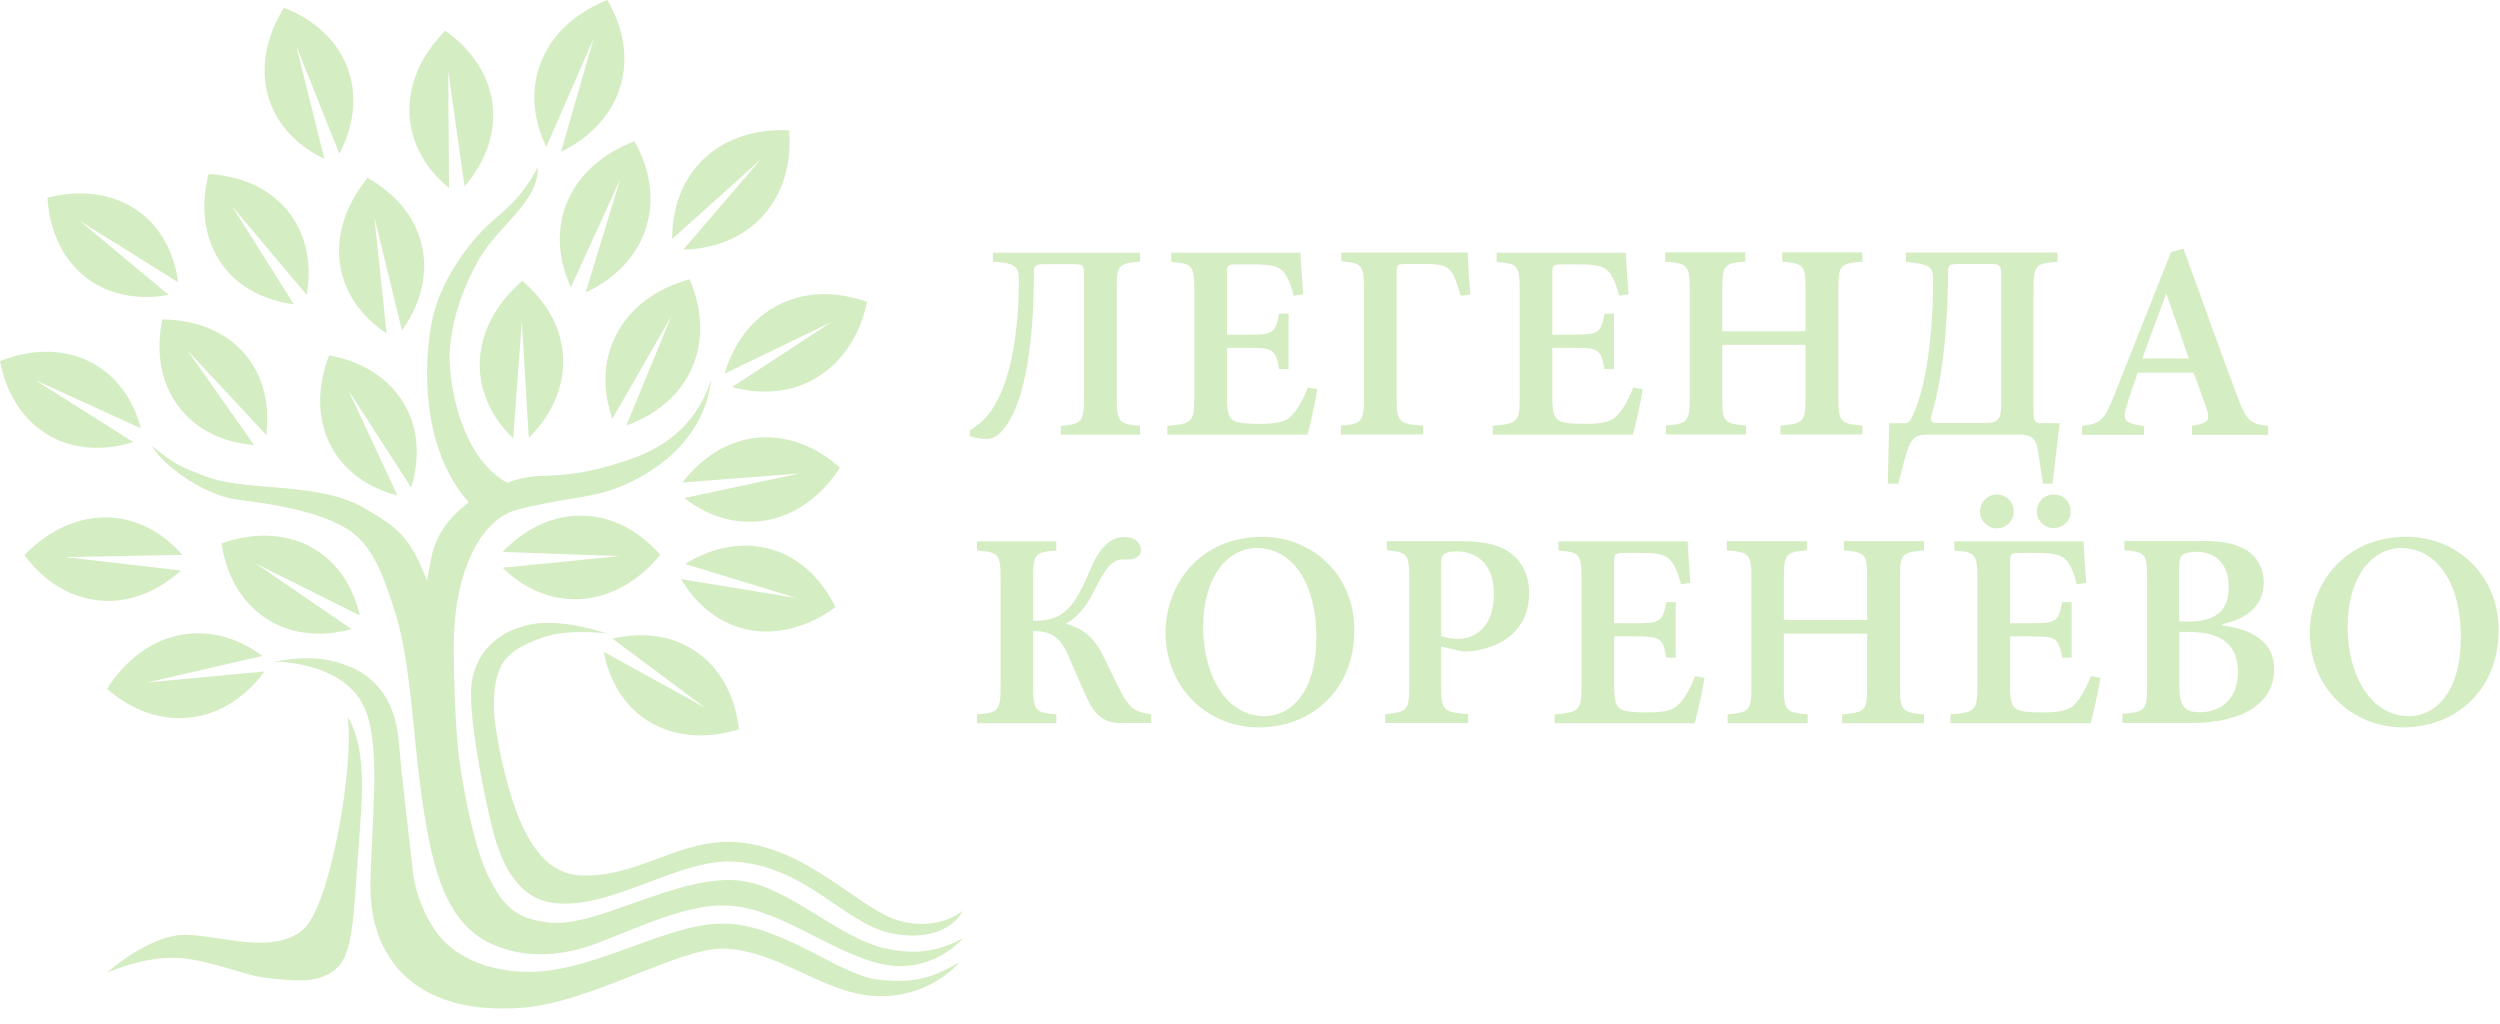 <?xml version="1.0" encoding="UTF-8"?> <svg xmlns="http://www.w3.org/2000/svg" width="127" height="52" viewBox="0 0 127 52" fill="none"><path d="M16.72 18.05C16.09 19.68 16.09 21.34 16.85 22.73C17.53 23.97 18.73 24.79 20.19 25.17L17.7 19.83L20.89 24.77C21.33 23.31 21.27 21.84 20.58 20.61C19.82 19.23 18.41 18.36 16.71 18.05" fill="#D5EDC3"></path><path d="M11.25 27.6C11.51 29.31 12.34 30.73 13.7 31.53C14.92 32.25 16.38 32.36 17.86 31.96L13 28.63L18.28 31.27C17.94 29.8 17.15 28.58 15.94 27.87C14.58 27.07 12.91 27.02 11.26 27.6H11.25Z" fill="#D5EDC3"></path><path d="M8.24 16.23C7.9 17.94 8.18 19.57 9.18 20.79C10.07 21.89 11.39 22.48 12.91 22.61L9.52 17.8L13.53 22.1C13.71 20.59 13.4 19.17 12.51 18.07C11.52 16.85 9.98 16.24 8.24 16.23Z" fill="#D5EDC3"></path><path d="M18.68 9.03C17.57 10.39 17.02 11.97 17.29 13.54C17.53 14.94 18.39 16.11 19.64 16.94L19.02 11.04L20.42 16.79C21.31 15.53 21.72 14.12 21.48 12.72C21.21 11.15 20.17 9.88 18.68 9.04V9.03Z" fill="#D5EDC3"></path><path d="M22.62 1.56C21.38 2.81 20.69 4.34 20.81 5.93C20.92 7.35 21.65 8.6 22.81 9.55L22.77 3.6L23.6 9.47C24.6 8.3 25.15 6.93 25.04 5.51C24.92 3.92 24.02 2.55 22.62 1.56Z" fill="#D5EDC3"></path><path d="M32.23 7.18C30.59 7.8 29.32 8.91 28.75 10.42C28.24 11.77 28.37 13.22 29 14.59L31.5 9.12L29.75 14.86C31.14 14.21 32.21 13.18 32.73 11.83C33.3 10.32 33.07 8.68 32.24 7.19" fill="#D5EDC3"></path><path d="M14.42 0.4C13.5 1.89 13.18 3.54 13.67 5.04C14.11 6.39 15.12 7.42 16.48 8.07L15.05 2.33L17.24 7.81C17.95 6.45 18.16 4.99 17.72 3.64C17.23 2.13 16.02 1.02 14.42 0.39V0.4Z" fill="#D5EDC3"></path><path d="M10.59 8.85C10.17 10.54 10.37 12.19 11.3 13.46C12.13 14.6 13.42 15.26 14.93 15.46L11.79 10.48L15.58 14.98C15.84 13.48 15.59 12.04 14.76 10.9C13.83 9.63 12.33 8.94 10.6 8.84L10.59 8.85Z" fill="#D5EDC3"></path><path d="M2.41 10.03C2.52 11.76 3.2 13.25 4.48 14.18C5.62 15.01 7.07 15.25 8.57 14.98L4.05 11.22L9.05 14.34C8.85 12.84 8.18 11.56 7.03 10.73C5.75 9.81 4.1 9.61 2.41 10.04V10.03Z" fill="#D5EDC3"></path><path d="M5.44 35C6.73 36.12 8.29 36.68 9.88 36.42C11.3 36.19 12.52 35.35 13.44 34.11L7.48 34.67L13.33 33.32C12.13 32.43 10.73 32 9.31 32.23C7.72 32.49 6.38 33.51 5.44 34.99V35Z" fill="#D5EDC3"></path><path d="M1.24 28.2C2.26 29.57 3.66 30.44 5.26 30.52C6.69 30.59 8.05 30.01 9.2 28.98L3.29 28.3L9.26 28.19C8.28 27.06 7.01 26.36 5.58 26.29C3.98 26.21 2.46 26.94 1.24 28.2Z" fill="#D5EDC3"></path><path d="M0 18.34C0.32 20.03 1.2 21.42 2.59 22.18C3.83 22.85 5.3 22.91 6.77 22.46L1.79 19.31L7.16 21.76C6.77 20.3 5.94 19.12 4.69 18.44C3.3 17.69 1.63 17.7 0 18.34Z" fill="#D5EDC3"></path><path d="M26.53 14.27C25.2 15.42 24.39 16.89 24.37 18.49C24.36 19.92 24.99 21.22 26.07 22.27L26.51 16.32L26.86 22.25C27.95 21.16 28.6 19.83 28.61 18.4C28.62 16.8 27.83 15.36 26.52 14.26L26.53 14.27Z" fill="#D5EDC3"></path><path d="M35.02 14.19C33.34 14.65 31.97 15.64 31.26 17.09C30.62 18.39 30.61 19.85 31.11 21.27L34.11 16.05L31.82 21.61C33.26 21.1 34.43 20.17 35.07 18.87C35.78 17.42 35.71 15.76 35.03 14.19H35.02Z" fill="#D5EDC3"></path><path d="M40.09 6.62C38.36 6.53 36.76 7.04 35.63 8.19C34.62 9.23 34.14 10.62 34.15 12.14L38.64 8.1L34.71 12.68C36.23 12.65 37.62 12.13 38.63 11.1C39.76 9.94 40.23 8.33 40.09 6.61V6.62Z" fill="#D5EDC3"></path><path d="M30.85 0C29.22 0.65 27.97 1.78 27.43 3.3C26.94 4.66 27.1 6.11 27.75 7.46L30.16 1.95L28.5 7.71C29.88 7.04 30.94 5.99 31.43 4.64C31.98 3.13 31.72 1.49 30.86 0.01L30.85 0Z" fill="#D5EDC3"></path><path d="M33.54 28.18C32.41 26.9 30.94 26.14 29.34 26.2C27.91 26.24 26.59 26.93 25.53 28.04L31.49 28.25L25.53 28.84C26.6 29.89 27.93 30.48 29.36 30.44C30.96 30.39 32.42 29.55 33.54 28.19" fill="#D5EDC3"></path><path d="M42.67 23.76C41.4 22.62 39.85 22.04 38.26 22.26C36.84 22.47 35.6 23.29 34.67 24.51L40.63 24.05L34.76 25.3C35.95 26.22 37.34 26.66 38.76 26.46C40.35 26.23 41.71 25.23 42.67 23.76Z" fill="#D5EDC3"></path><path d="M44.06 15.34C42.44 14.76 40.77 14.79 39.36 15.59C38.1 16.3 37.24 17.52 36.81 18.98L42.24 16.36L37.19 19.66C38.65 20.06 40.11 19.96 41.37 19.25C42.78 18.45 43.69 17.03 44.05 15.33L44.06 15.34Z" fill="#D5EDC3"></path><path d="M42.45 30.85C41.69 29.31 40.48 28.2 38.93 27.84C37.54 27.52 36.1 27.84 34.8 28.65L40.46 30.38L34.6 29.42C35.36 30.71 36.48 31.63 37.86 31.96C39.41 32.32 41.03 31.87 42.45 30.84V30.85Z" fill="#D5EDC3"></path><path d="M37.54 37.06C37.35 35.34 36.58 33.89 35.25 33.03C34.06 32.26 32.61 32.1 31.11 32.44L35.83 35.96L30.67 33.11C30.95 34.59 31.69 35.84 32.88 36.6C34.21 37.45 35.87 37.56 37.54 37.05V37.06Z" fill="#D5EDC3"></path><path d="M13.88 33.62C15.66 33.29 16.73 33.43 17.8 33.88C18.88 34.33 20.05 35.36 20.25 37.6C20.4 39.32 20.65 41.39 20.98 44.32C21.11 45.46 21.74 47.09 22.72 47.97C23.7 48.85 25.13 49.37 26.9 49.37C30.29 49.36 34 46.81 36.9 46.92C39.75 47.02 42.65 49.51 44.52 49.75C46.52 50.01 47.45 49.61 48.74 48.88C48.15 49.57 46.67 50.7 44.48 50.6C41.84 50.48 39.64 48.32 36.82 48.19C34.58 48.09 30.06 50.91 26.58 51.19C20.96 51.64 18.79 48.52 18.82 45.01C18.85 41.92 19.37 38.12 18.58 36.11C17.8 34.1 15.29 33.62 13.88 33.61V33.62Z" fill="#D5EDC3"></path><path d="M17.68 36.44C18.66 38.17 18.4 40.5 18.19 43.41C17.98 46.31 17.94 48.48 17.1 49.19C16.27 49.9 15.32 49.91 13.33 49.65C12.48 49.54 10.46 48.72 9 48.66C7.28 48.58 5.42 49.42 5.42 49.42C5.42 49.42 7.65 47.41 9.52 47.49C11.39 47.57 13.88 48.48 15.38 47.24C16.8 46.06 18.01 38.73 17.66 36.46L17.68 36.44Z" fill="#D5EDC3"></path><path d="M30.79 32.17C30.79 32.17 28.55 31.38 26.91 31.73C24.87 32.16 24.12 33.54 23.96 34.7C23.8 35.86 24.24 38.65 24.77 41.04C25.11 42.6 25.71 45.62 28.19 45.88C31.11 46.19 34.49 43.61 37.28 43.77C40.89 43.98 42.85 46.85 45.16 47.38C47.03 47.81 48.38 47.25 48.92 46.26C48.26 46.78 47.15 47.14 45.78 46.8C43.73 46.3 41.06 43.02 37.38 42.78C34.5 42.59 32.41 44.6 29.5 44.47C28.2 44.41 27.29 43.55 26.55 41.99C25.75 40.31 25.1 37.1 25.09 35.94C25.08 33.7 25.68 33.06 27.55 32.39C28.85 31.92 30.81 32.18 30.81 32.18L30.79 32.17Z" fill="#D5EDC3"></path><path d="M45.03 48.2C42.34 47.57 39.94 44.83 37.27 44.71C34.22 44.57 30.34 47.07 28.01 46.87C26.23 46.72 25.59 46.06 24.83 44.56C24.15 43.23 23.63 40.6 23.35 38.73C23.14 37.37 23.06 34.45 23.05 32.94C23.02 29.24 24.33 26.4 26.28 25.89C28.23 25.38 29.92 25.28 31.03 24.9C32.75 24.32 35.71 22.68 36.13 19.29C35.44 21.41 33.96 22.73 31.7 23.44C29.86 24.02 28.98 24.13 27.42 24.18C26.98 24.19 26.39 24.3 25.76 24.52C23.28 23.15 22.75 19.13 22.85 17.8C22.98 16.01 23.61 14.48 24.28 13.26C25.28 11.45 27.37 10.29 27.32 8.49C26.18 10.65 25.18 10.82 23.99 12.29C22.95 13.59 22.15 14.99 21.88 16.66C21.44 19.37 21.68 23.15 23.82 25.52C22.91 26.18 22.15 27.11 21.91 28.33C21.83 28.72 21.76 29.12 21.69 29.5C20.8 27.17 20.1 26.76 18.58 25.85C16.19 24.43 12.58 25.01 10.47 24.21C8.94 23.63 8.79 23.51 7.71 22.64C8.12 23.47 10.22 25.14 12.05 25.38C13.39 25.55 16.43 25.93 17.92 27.07C19.06 27.94 19.54 29.52 19.96 30.75C21.05 33.91 20.91 38.33 21.8 42.71C22.46 45.98 23.57 47.47 25.38 48.12C26.91 48.67 28.61 48.57 30.32 47.92C32.51 47.09 34.91 45.91 36.93 46C39.59 46.12 42.08 48.31 44.69 48.95C46.39 49.37 47.96 48.72 48.95 47.64C47.87 48.23 46.67 48.57 45.01 48.18L45.03 48.2Z" fill="#D5EDC3"></path><path d="M53.89 22.08V21.63C54.96 21.55 55.07 21.45 55.07 20.11V14.16C55.07 13.46 55.06 13.42 54.54 13.42H53.03C52.56 13.42 52.52 13.52 52.52 13.93C52.52 17.42 52.07 20.25 51.14 21.59C50.8 22.09 50.47 22.3 50.14 22.3C49.76 22.3 49.44 22.23 49.27 22.16V21.86C50 21.41 50.37 20.95 50.74 20.18C51.34 19 51.76 16.86 51.76 14.2C51.76 13.53 51.55 13.36 50.44 13.29V12.84H57.91V13.29C56.84 13.37 56.73 13.5 56.73 14.56V20.11C56.73 21.45 56.84 21.55 57.91 21.63V22.08H53.88H53.89Z" fill="#D5EDC3"></path><path d="M66.92 19.76C66.84 20.33 66.55 21.65 66.42 22.08H59.3V21.63C60.54 21.53 60.67 21.43 60.67 20.24V14.7C60.67 13.45 60.54 13.39 59.5 13.31V12.84H66.06C66.07 13.13 66.14 14.12 66.2 14.95L65.72 15.02C65.59 14.48 65.42 14.07 65.19 13.8C64.96 13.53 64.58 13.43 63.7 13.43H62.87C62.37 13.43 62.33 13.46 62.33 13.91V17H63.43C64.65 17 64.8 16.92 64.98 15.93H65.46V18.75H64.98C64.8 17.73 64.65 17.67 63.43 17.67H62.33V20.2C62.33 20.88 62.4 21.21 62.67 21.37C62.93 21.51 63.43 21.53 64.01 21.53C64.88 21.53 65.35 21.43 65.67 21.06C65.94 20.76 66.2 20.29 66.44 19.69L66.91 19.77L66.92 19.76Z" fill="#D5EDC3"></path><path d="M74.2 15.03C74.03 14.46 73.93 14.11 73.73 13.81C73.5 13.5 73.19 13.41 72.39 13.41H71.52C70.97 13.41 70.95 13.41 70.95 13.92V20.17C70.95 21.44 71.05 21.54 72.3 21.62V22.07H68.12V21.62C69.17 21.54 69.29 21.44 69.29 20.17V14.72C69.29 13.44 69.18 13.37 68.14 13.28V12.83H74.56C74.57 13.12 74.62 14.28 74.7 14.96L74.2 15.03Z" fill="#D5EDC3"></path><path d="M83.45 19.76C83.37 20.33 83.08 21.65 82.95 22.08H75.83V21.63C77.07 21.53 77.2 21.43 77.2 20.24V14.7C77.2 13.45 77.07 13.39 76.03 13.31V12.84H82.59C82.6 13.13 82.67 14.12 82.73 14.95L82.25 15.02C82.12 14.48 81.95 14.07 81.72 13.8C81.49 13.53 81.11 13.43 80.23 13.43H79.4C78.9 13.43 78.86 13.46 78.86 13.91V17H79.96C81.18 17 81.33 16.92 81.51 15.93H81.99V18.75H81.51C81.33 17.73 81.18 17.67 79.96 17.67H78.86V20.2C78.86 20.88 78.93 21.21 79.2 21.37C79.46 21.51 79.96 21.53 80.54 21.53C81.41 21.53 81.88 21.43 82.2 21.06C82.47 20.76 82.73 20.29 82.97 19.69L83.44 19.77L83.45 19.76Z" fill="#D5EDC3"></path><path d="M94.61 13.29C93.48 13.39 93.39 13.46 93.39 14.67V20.24C93.39 21.44 93.5 21.52 94.61 21.62V22.07H90.45V21.62C91.6 21.52 91.72 21.44 91.72 20.24V17.52H87.49V20.24C87.49 21.44 87.6 21.52 88.7 21.62V22.07H84.63V21.62C85.71 21.52 85.84 21.44 85.84 20.24V14.67C85.84 13.46 85.71 13.38 84.59 13.29V12.82H88.66V13.29C87.61 13.37 87.49 13.46 87.49 14.67V16.83H91.72V14.67C91.72 13.46 91.62 13.39 90.54 13.29V12.82H94.61V13.29Z" fill="#D5EDC3"></path><path d="M101.66 14.26C101.66 13.45 101.65 13.41 101.09 13.41H99.54C98.99 13.41 98.96 13.45 98.96 13.95C98.96 15.96 98.76 18.99 98.13 21.05C98.05 21.38 98.06 21.49 98.44 21.49H100.76C101.47 21.49 101.66 21.36 101.66 20.52V14.26ZM104.29 24.57H103.78L103.57 23.16C103.46 22.26 103.26 22.08 102.53 22.08H97.9C97.2 22.08 97.03 22.34 96.77 23.29L96.43 24.57H95.9L95.97 21.5H96.71C96.91 21.5 97.02 21.44 97.12 21.2C97.73 20 98.2 17.53 98.2 14.24C98.2 13.63 98.09 13.48 97.36 13.37L96.82 13.3V12.83H104.52V13.3C103.39 13.38 103.3 13.46 103.3 14.81V20.76C103.3 21.43 103.36 21.5 103.75 21.5H104.63L104.27 24.57H104.29Z" fill="#D5EDC3"></path><path d="M110.07 14.94H110.03C109.62 16.04 109.23 17.15 108.83 18.21H111.19L110.06 14.94H110.07ZM111.35 22.08V21.63C112.2 21.5 112.29 21.34 112.09 20.75C111.93 20.28 111.69 19.61 111.43 18.93H108.6C108.42 19.46 108.21 20 108.05 20.57C107.81 21.34 107.88 21.51 108.92 21.64V22.09H105.77V21.64C106.69 21.51 106.88 21.38 107.37 20.16L110.29 12.8L110.92 12.63C111.83 15.11 112.73 17.67 113.65 20.12C114.12 21.37 114.3 21.53 115.22 21.64V22.09H111.36L111.35 22.08Z" fill="#D5EDC3"></path><path d="M57.02 36.74C56.02 36.74 55.61 36.3 55.2 35.43C55.02 35.02 54.67 34.25 54.33 33.44C53.86 32.27 53.29 32.05 52.48 32.06V34.81C52.48 36.12 52.59 36.2 53.66 36.29V36.74H49.63V36.29C50.71 36.21 50.83 36.12 50.83 34.84V29.39C50.83 28.12 50.72 28.05 49.63 27.97V27.5H53.66V27.97C52.58 28.05 52.48 28.13 52.48 29.39V31.54C53.29 31.53 53.76 31.41 54.23 30.94C54.67 30.53 54.96 29.93 55.45 28.79C55.93 27.71 56.46 27.28 57.13 27.28C57.66 27.28 57.96 27.59 57.96 27.95C57.96 28.25 57.65 28.42 57.36 28.42H57.07C56.5 28.42 56.19 28.79 55.55 30.08C55.01 31.16 54.4 31.55 54.17 31.66V31.7C54.9 31.9 55.46 32.25 55.95 33.14C56.18 33.57 56.53 34.36 56.97 35.2C57.41 36.05 57.81 36.21 58.48 36.28V36.73H57.01L57.02 36.74Z" fill="#D5EDC3"></path><path d="M61.12 31.84C61.12 34.36 62.33 36.38 64.22 36.38C65.66 36.38 66.87 35.06 66.87 32.39C66.87 29.5 65.58 27.84 63.84 27.84C62.36 27.84 61.12 29.31 61.12 31.84ZM68.8 32.01C68.8 35.07 66.61 36.95 63.95 36.95C61.29 36.95 59.21 34.89 59.21 32.15C59.21 29.67 60.97 27.27 64.12 27.27C66.65 27.27 68.8 29.18 68.8 32.01Z" fill="#D5EDC3"></path><path d="M73.21 32.31C73.39 32.38 73.72 32.45 74.08 32.45C74.75 32.45 75.89 32.04 75.89 30.16C75.89 28.58 74.95 28.01 73.98 28.01C73.67 28.01 73.44 28.08 73.35 28.15C73.25 28.23 73.21 28.39 73.21 28.68V32.31ZM74.22 27.49C75.3 27.49 76.11 27.65 76.68 28.06C77.31 28.5 77.68 29.2 77.68 30.12C77.68 32.01 76.29 32.88 74.82 33.07C74.61 33.1 74.38 33.1 74.22 33.08L73.21 32.84V34.9C73.21 36.1 73.34 36.18 74.58 36.28V36.73H70.37V36.28C71.47 36.18 71.59 36.08 71.59 34.89V29.35C71.59 28.13 71.46 28.04 70.45 27.96V27.49H74.22Z" fill="#D5EDC3"></path><path d="M86.59 34.42C86.51 34.99 86.22 36.31 86.09 36.74H78.97V36.29C80.21 36.19 80.34 36.09 80.34 34.9V29.36C80.34 28.11 80.21 28.05 79.17 27.97V27.5H85.73C85.74 27.79 85.81 28.78 85.87 29.61L85.39 29.68C85.26 29.14 85.09 28.73 84.86 28.46C84.63 28.19 84.25 28.09 83.37 28.09H82.54C82.04 28.09 82 28.12 82 28.57V31.66H83.1C84.32 31.66 84.47 31.58 84.65 30.59H85.13V33.41H84.65C84.47 32.39 84.32 32.33 83.1 32.33H82V34.86C82 35.54 82.07 35.87 82.34 36.03C82.6 36.17 83.1 36.19 83.68 36.19C84.55 36.19 85.02 36.09 85.34 35.72C85.61 35.42 85.87 34.95 86.11 34.35L86.58 34.43L86.59 34.42Z" fill="#D5EDC3"></path><path d="M97.74 27.96C96.61 28.06 96.52 28.13 96.52 29.34V34.91C96.52 36.11 96.63 36.19 97.74 36.29V36.74H93.58V36.29C94.73 36.19 94.85 36.11 94.85 34.91V32.19H90.62V34.91C90.62 36.11 90.73 36.19 91.83 36.29V36.74H87.76V36.29C88.84 36.19 88.97 36.11 88.97 34.91V29.34C88.97 28.13 88.84 28.05 87.72 27.96V27.49H91.79V27.96C90.74 28.04 90.62 28.13 90.62 29.34V31.5H94.85V29.34C94.85 28.13 94.75 28.06 93.67 27.96V27.49H97.74V27.96Z" fill="#D5EDC3"></path><path d="M105.19 25.99C105.19 26.44 104.82 26.83 104.32 26.83C103.87 26.83 103.47 26.45 103.47 25.99C103.47 25.49 103.87 25.12 104.32 25.12C104.82 25.12 105.19 25.49 105.19 25.99ZM102.3 25.99C102.3 26.44 101.93 26.84 101.43 26.84C100.98 26.84 100.58 26.44 100.58 25.99C100.58 25.51 100.98 25.12 101.43 25.12C101.93 25.12 102.3 25.51 102.3 25.99ZM106.7 34.42C106.62 34.99 106.33 36.31 106.2 36.74H99.08V36.29C100.32 36.19 100.45 36.09 100.45 34.9V29.36C100.45 28.11 100.32 28.05 99.28 27.97V27.5H105.84C105.85 27.79 105.92 28.78 105.98 29.61L105.5 29.68C105.37 29.14 105.2 28.73 104.97 28.46C104.74 28.19 104.36 28.09 103.48 28.09H102.65C102.15 28.09 102.11 28.12 102.11 28.57V31.66H103.21C104.43 31.66 104.58 31.58 104.76 30.59H105.24V33.41H104.76C104.58 32.39 104.43 32.33 103.21 32.33H102.11V34.86C102.11 35.54 102.18 35.87 102.45 36.03C102.71 36.17 103.21 36.19 103.79 36.19C104.66 36.19 105.13 36.09 105.45 35.72C105.72 35.42 105.98 34.95 106.22 34.35L106.69 34.43L106.7 34.42Z" fill="#D5EDC3"></path><path d="M110.71 34.86C110.71 35.9 111 36.2 111.81 36.18C112.73 36.17 113.69 35.58 113.69 34.14C113.69 32.7 112.79 32.1 111.14 32.1H110.71V34.85V34.86ZM111.16 31.57C112.6 31.57 113.22 31 113.22 29.82C113.22 28.64 112.54 28.03 111.56 28.03C111.23 28.03 110.96 28.11 110.86 28.2C110.75 28.28 110.7 28.49 110.7 28.84V31.57H111.15H111.16ZM112.87 31.77C114.44 31.97 115.53 32.62 115.53 34C115.53 34.95 115.02 35.69 114.19 36.13C113.46 36.54 112.43 36.73 111.26 36.73H107.82V36.26C108.96 36.18 109.07 36.08 109.07 34.88V29.33C109.07 28.13 108.97 28.04 107.92 27.95V27.48H111.89C112.97 27.48 113.65 27.64 114.17 27.98C114.68 28.31 115 28.9 115 29.59C115 30.96 113.83 31.51 112.88 31.71V31.77H112.87Z" fill="#D5EDC3"></path><path d="M119.26 31.84C119.26 34.36 120.47 36.38 122.36 36.38C123.8 36.38 125.01 35.06 125.01 32.39C125.01 29.5 123.72 27.84 121.98 27.84C120.5 27.84 119.26 29.31 119.26 31.84ZM126.93 32.01C126.93 35.07 124.74 36.95 122.08 36.95C119.42 36.95 117.34 34.89 117.34 32.15C117.34 29.67 119.1 27.27 122.25 27.27C124.78 27.27 126.93 29.18 126.93 32.01Z" fill="#D5EDC3"></path></svg> 